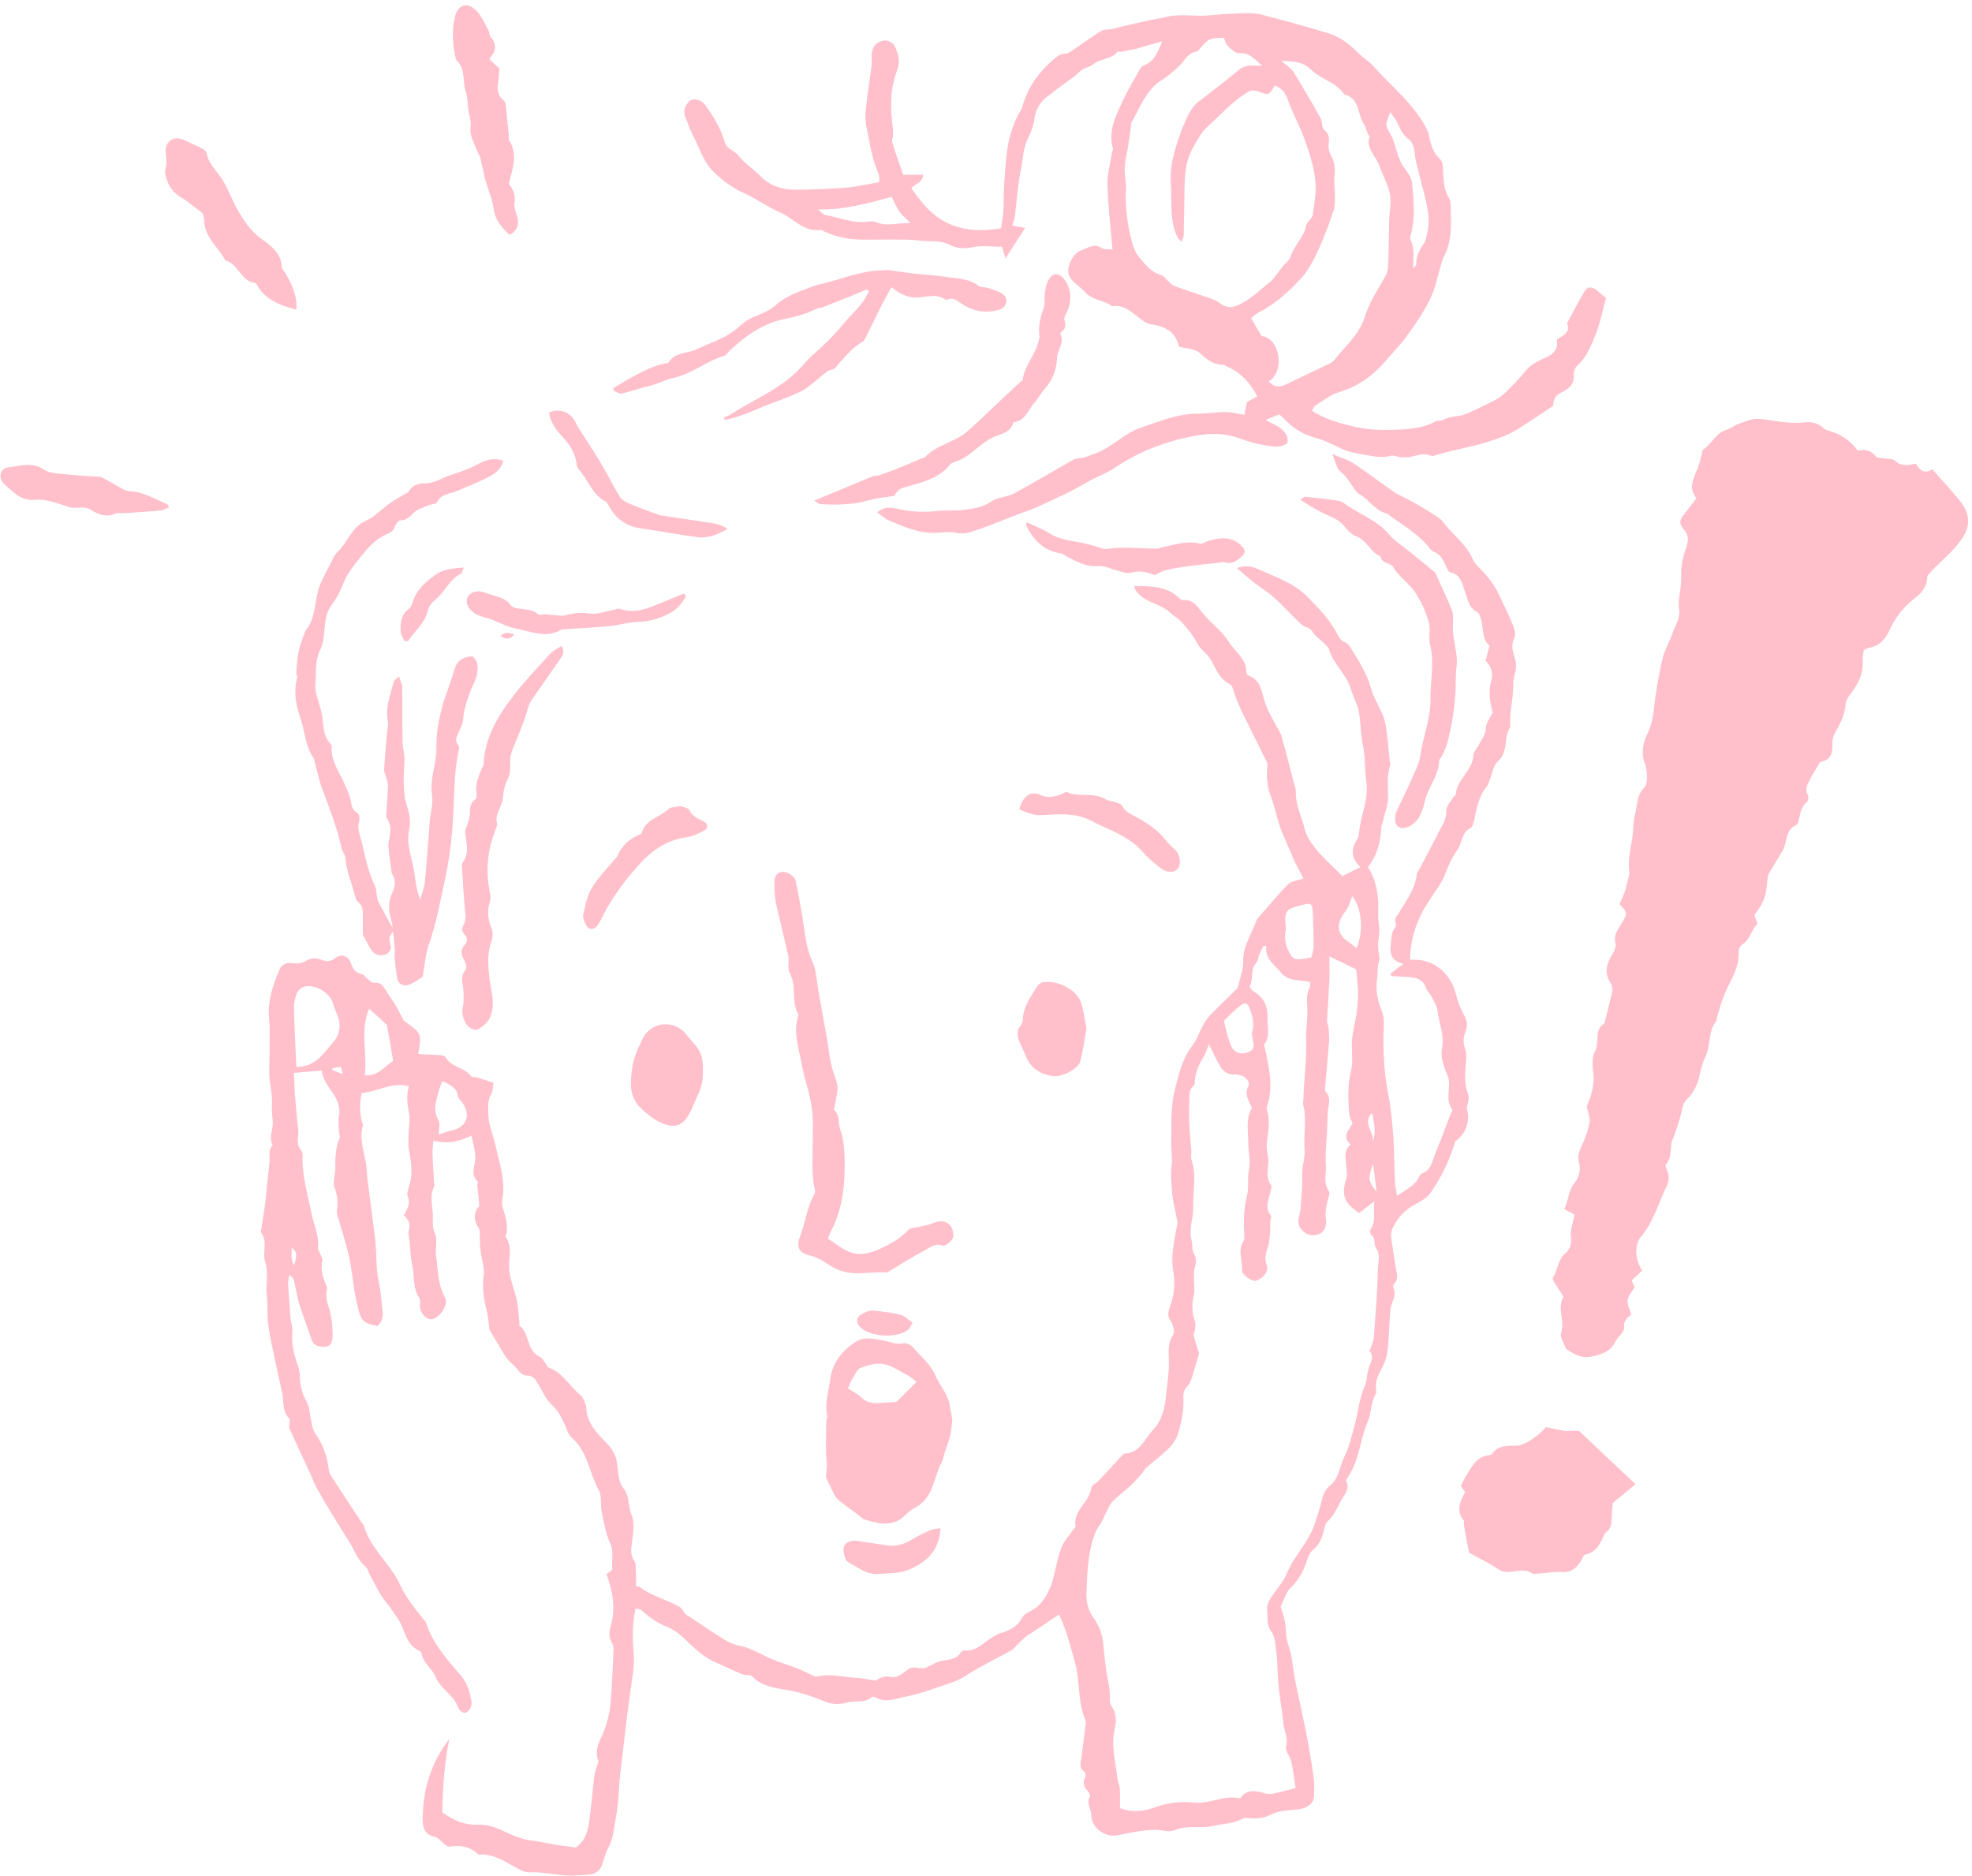 <?xml version="1.0" encoding="UTF-8" standalone="no"?><svg xmlns="http://www.w3.org/2000/svg" xmlns:xlink="http://www.w3.org/1999/xlink" fill="#ffc0cb" height="476.7" preserveAspectRatio="xMidYMid meet" version="1" viewBox="-0.1 -1.3 501.1 476.7" width="501.1" zoomAndPan="magnify"><g id="change1_1"><path d="M372.7,280.6c-0.2-0.6,0.2-1.4,0.3-2.1c0.1-0.6,0.2-1.2,0-1.7c-1.1-2.7-0.8-5.4-0.6-8.1c0.1-1.1,0.2-2.3-0.1-3.2 c-0.7-1.6-0.6-3.2,0-4.7c0.7-1.7,0.3-3.1-0.6-4.6c-0.8-1.5-1.4-3.2-1.8-4.8c-1.1-4.5-4.3-7.8-8.6-8.7c-1-0.2-2.1-0.1-3.1-0.2 c0.1-5.2,1.6-9.7,4.1-13.8c0.3-0.4,0.6-0.8,0.8-1.2c1.4-2.3,3.2-4.4,4.1-6.9c0.8-2.1,1.7-4.1,3-5.9c1.3-1.8,1-4.5,3.5-5.7 c0.4-0.2,0.6-1.2,0.8-1.9c0.6-3.1,1.2-6.2,3.3-8.7c0.3-0.4,0.4-0.9,0.6-1.4c0.7-1.6,0.9-3.8,2.1-4.8c2.8-2.5,1.4-6.2,3.2-8.8 c-0.4-3.7,0.9-7.4,0.7-11.1c0-0.6,0.2-1.2,0.3-1.8c0.4-1.6,0.7-3,0.1-4.7c-0.5-1.5-1-3.3-0.1-5c0.4-0.8,0.1-2.1-0.2-2.9 c-1.2-3-2.6-5.8-4-8.7c-0.5-1-1.1-1.9-1.7-2.8c-0.6-0.8-1.2-1.5-1.9-2.3c-1-1.1-2.3-2.1-2.8-3.4c-1.7-3.9-5.2-6.2-7.6-9.5 c-0.3-0.4-0.7-0.7-1.1-1c-3.3-2.2-6.7-4.2-10.3-5.9c-0.6-0.3-1.2-0.7-1.7-1.1c-3.2-2.3-6.3-4.6-9.6-6.8c-1.5-1-3.3-1.4-5.4-2.4 c0.9,2,1.1,3.8,2.2,4.6c1.6,1.2,2.4,2.9,3.5,4.4c0.3,0.4,0.6,0.8,1,1.1c2.7,1.4,4.2,4.5,7.4,5.1c0.2,0,0.3,0.3,0.4,0.4 c3.7,2.7,7.8,5,10.6,8.8c0.2,0.2,0.5,0.4,0.8,0.5c1.6,0.6,2.2,2,2.9,3.3c0.3,0.7,0.7,1.8,1.2,1.9c2.8,0.6,3,3,3.8,5 c0.7,1.9,0.9,4.1,3.2,5.2c0.3,0.1,0.4,0.7,0.6,1c1,2.4,0.2,5.3,2.3,7.4c0.2,0.2-0.1,0.7-0.2,1.1c-0.2,0.9-0.4,1.7-0.7,2.8 c1.3,1.3,2,3,1.5,4.8c-0.9,3-0.4,5.8,0.3,8.3c-0.7,1.4-1.6,2.6-1.7,3.7c0,2-1.2,3.3-2,4.8c-0.4,0.8-1.2,1.6-1.2,2.4 c-0.2,4-4.3,6.1-4.5,10.1c0,0.1-0.4,0.2-0.5,0.4c-0.7,1.2-1.9,2.4-1.9,3.6c0.1,2-0.9,3.5-1.7,5c-1.6,3.2-3.3,6.4-5,9.6 c-0.3,0.5-0.7,1.1-0.8,1.6c-0.4,3.8-2.7,6.6-4.5,9.7c-0.5,0.9-1.4,1.5-0.8,2.7c0.1,0.3,0,0.8-0.2,1.1c-1.1,1.3-0.9,2.9-1.1,4.4 c-0.4,2.9,0.8,4.2,3.2,4.8c-1.2,0.9-2.3,1.7-3.3,2.5c0.1,0.2,0.2,0.4,0.2,0.6c1.2,0.1,2.4,0.1,3.6,0.2c2.2,0.1,4.4,0.2,5.3,2.9 c0.2,0.7,1,1.3,1.3,2c0.6,1.2,1.5,2.5,1.6,3.9c0.4,3.1,1.8,6,1.1,9.5c-0.4,2.1,0.5,4.6,1.4,6.7c1.2,2.9-0.8,6,1.2,8.7 c0.2,0.2-0.3,0.9-0.5,1.4c-1.2,3.1-2.3,6.3-3.6,9.3c-0.9,2-1,4.6-3.6,5.6c-0.3,0.1-0.5,0.4-0.6,0.6c-1,2.4-3.3,3.4-5.7,5 c-0.2-1.3-0.5-2.2-0.5-3.1c-0.2-3.8-0.2-7.7-0.4-11.5c-0.3-3.7-0.6-7.4-1.3-11c-1.1-5.5-1.4-11.1-1.2-16.7c0.1-1.6,0.1-3.3-0.5-4.7 c-1-2.6-1.6-5-1.2-7.9c0.3-1.6,0-3.3,0.6-5c0.2-0.6-0.2-1.5-0.2-2.3c-0.1-0.7-0.1-1.5-0.1-2.2c0.1-1,0.3-2,0.3-3 c0-1.2-0.3-2.4-0.3-3.6c0.2-4.4-0.1-8.6-2.6-12.5c2.4-3,3.2-6.4,3.4-10c0-0.7,0.4-1.3,0.5-2c0.4-1.8,1.1-3.5,1.2-5.3 c0.1-2.8-0.4-5.7,0.5-8.4c0.2-0.5-0.1-1.2-0.1-1.8c-0.3-2.7-0.5-5.4-0.9-8.1c-0.2-1.2-0.5-2.3-1-3.4c-0.9-2.1-2.2-4.2-2.8-6.4 c-1.1-3.9-3.2-7.1-5.3-10.5c-0.3-0.5-0.8-1-1.3-1.2c-1.3-0.5-1.7-1.6-2.3-2.7c-1.8-3.3-4.4-5.9-7-8.6c-3.5-3.7-8.3-5.3-12.8-7.3 c-1.5-0.7-3.2-1-5.4-0.3c1.6,1.4,2.8,2.5,4.1,3.5c1.7,1.4,3.7,2.5,5.3,4c2.2,1.9,4.1,4.1,6.2,6.1c0.6,0.6,1.2,1.2,1.9,1.4 c1,0.2,1.5,0.8,2,1.6c0.6,0.9,1.6,1.5,2.4,2.3c0.6,0.6,1.3,1.1,1.5,1.8c1.1,3.7,4.4,6.2,5.5,9.9c0.6,2,1.7,3.9,2.1,6 c0.5,2.7,0.4,5.6,1,8.3c0.7,3.1,0.4,6.3,0.9,9.5c0.6,4-1.1,7.7-1.7,11.6c-0.2,1-0.1,2.2-0.6,2.9c-1.7,2.6-1.6,4.9,0.8,7.1 c-1.6,0.8-3,1.5-4.6,2.3c-1.9-2-4-3.8-5.8-5.8c-1.6-1.9-3.2-3.8-3.8-6.3c-0.8-3.2-2.4-6.2-2.2-9.6c0-0.5-0.3-1-0.4-1.5 c-1.1-4.2-2.1-8.4-3.3-12.5c-0.2-0.7-0.6-1.2-0.9-1.8c-1.3-2.3-2.6-4.5-3.4-7.1c-0.7-2.3-1-5.3-4.1-6.4c-0.2-0.1-0.5-0.5-0.5-0.7 c0.1-3.5-2.9-5.3-4.5-7.9c-1.7-2.7-4.4-4.6-6.5-7.1c-1.4-1.7-2.5-3.8-5.3-3.4c-0.1,0-0.3-0.2-0.5-0.3c-3.2-3.3-7.3-3.3-11.7-3.3 c0.2,0.6,0.3,1.1,0.6,1.4c2.2,2.9,6.1,3,8.6,5.4c0.8,0.8,1.9,1.3,2.7,2.2c1.6,1.7,3,3.4,4.1,5.5c0.8,1.6,2.5,2.6,3.4,4.1 c1.4,2.4,2.2,5,5,6.4c0.7,0.4,0.9,2,1.3,3c0.6,1.5,1.2,3,1.9,4.4c2,4,4,8.1,6,12.1c0.3,0.5,0.3,1.2,0.2,1.8 c-0.2,2.6,0.1,5.1,1.1,7.6c1.1,3,1.6,6.3,2.9,9.2c0.8,1.7,1.5,3.5,2.3,5.3c0.8,2.1,2,4,2.9,5.9c-1.4,0.5-2.9,0.6-3.8,1.4 c-2.7,2.7-5.2,5.8-7.8,8.7c-0.1,0.1-0.2,0.4-0.3,0.5c-1.2,3.5-3.5,6.5-3.4,10.5c0.1,2-0.8,4.1-1.4,6.7c-1.9,1.9-4.3,4.2-6.6,6.5 c-0.9,0.9-1.7,2-2.3,3.2c-0.9,1.6-1.4,3.4-2.5,4.8c-2.8,3.6-3.7,7.9-4.7,12c-1,4.2-0.7,8.8-0.8,13.3c0,1.8,0.4,3.5,0.1,5.4 c-0.3,2.4,0,5,0.2,7.5c0.3,2.3,0.9,4.5,1.3,6.8c0.1,0.6-0.2,1.2-0.3,1.8c-0.6,3.5-1.4,7-0.8,10.5c0.6,3.2,0.3,6.2-0.8,9.2 c-0.4,1.2-0.8,2.4,0.2,3.7c0.6,0.9,1.1,2.7,0.6,3.4c-1.2,1.9-1.2,3.6-1.1,5.7c0.2,3.3-0.4,6.6-0.7,9.8c-0.3,3.2-1.1,6.4-3.3,8.7 c-2.1,2.2-3.2,5.7-7,6c-0.4,0-0.8,0.3-1,0.6c-1.9,2.1-3.8,4.2-5.8,6.3c-0.6,0.7-1.8,1.1-1.9,1.8c-0.4,3.7-4.7,5.7-4,9.8 c0,0.3-0.4,0.6-0.7,1c-1,1.5-2.3,2.8-2.9,4.4c-1,2.8-1.5,5.8-2.3,8.7c-0.2,0.8-0.6,1.6-1,2.4c-0.3,0.7-0.7,1.4-1.2,2.1 c-0.6,0.8-1.2,1.6-2,2.1c-1.1,0.9-2.8,1.3-3.4,2.4c-1.2,2.3-3.1,3.3-5.4,4c-0.9,0.2-1.7,0.8-2.4,1.2c-2.2,1.3-3.9,3.6-6.9,3.2 c-0.3,0-0.8,0.3-1,0.6c-1.1,1.7-2.7,1.7-4.5,2c-1.4,0.2-2.7,1.1-4.1,1.7c-1.5,0.8-3.1-0.6-4.7,0.5c-1.2,1-3,2.3-4.2,2 c-2-0.5-3.3,0.4-4.1,0.9c-2.1-0.3-3.6-0.7-5.1-0.7c-3.3-0.2-6.5-1.2-9.8-0.3c-0.5,0.1-1.1-0.4-1.7-0.6c-1.1-0.5-2.2-1.1-3.3-1.5 c-2.8-1.1-5.8-1.9-8.5-3.3c-2.1-1-4-2.1-6.3-2.5c-1.3-0.2-2.7-0.9-3.9-1.6c-3-1.9-5.9-3.9-8.8-5.8c-0.5-0.3-1.1-0.6-1.3-1.1 c-0.6-1.3-1.6-1.6-2.8-2.2c-2.8-1.3-5.8-2.2-8.3-4.1c-0.3-0.2-0.7-0.2-1.1-0.3c0-1.2,0.1-2.3,0-3.4c-0.1-1,0.1-2.2-0.4-3 c-1.3-1.9-0.7-3.6-0.5-5.6c0.3-2,0.5-4.4-0.2-6.1c-1-2.2-0.4-4.7-2.1-6.8c-1.4-1.7-1.3-4.5-1.7-6.9c-0.4-2.1-1.5-3.5-3-5 c-2.2-2.3-4.5-4.7-4.7-8.3c-0.1-1.2-0.7-2.7-1.6-3.5c-2.7-2.3-4.5-5.7-8.1-7c-0.3-0.1-0.4-0.7-0.7-1c-0.4-0.6-0.8-1.4-1.3-1.6 c-3.6-1.5-2.6-6-5.3-8c-0.1-0.1,0-0.4,0-0.6c-0.2-1.9-0.3-3.7-0.6-5.5c-0.4-1.9-1.1-3.8-1.6-5.8c-0.2-0.7-0.3-1.4-0.4-2.1 c-0.3-2.8,1-5.9-0.9-8.5c-0.1-0.1,0-0.4,0.1-0.6c0.6-2.3-0.1-4.5-0.8-6.7c-0.2-0.6-0.3-1.4-0.2-2c1-4.8-0.7-9.4-1.7-14 c-0.6-2.6-1.7-5-1.8-7.7c0-1.8-0.3-3.6,0.7-5.3c0.5-0.8,0.4-1.9,0.6-2.9c-1.5-0.5-2.7-0.9-4-1.3c-0.6-0.2-1.4,0-1.7-0.4 c-1.7-2.2-5-2.2-6.5-4.8c-0.1-0.3-0.7-0.4-1.1-0.5c-1.9-0.1-3.8-0.2-5.8-0.3c0.1-1.5,0.8-3.6,0.2-5c-0.7-1.5-2.6-2.4-3.9-3.5 c-0.7-1.3-1.3-2.6-2.1-3.9c-0.9-1.5-1.9-2.8-2.8-4.3c-0.6-0.9-1.2-1.5-2.5-1.4c-0.5,0.1-1.2-0.5-1.7-0.9c-0.6-0.4-1-1.2-1.5-1.3 c-1.6-0.3-2.3-1.2-2.8-2.7c-0.6-1.9-2.4-2.6-4-1.4c-1.1,0.9-2.2,1-3.4,0.5c-1.3-0.5-2.5-0.6-3.8,0.1c-1.2,0.8-2.6,0.9-4,0.7 c-1.4-0.2-2.5,0.4-3.1,1.9c-1.6,3.9-3,7.9-2.5,12.3c0.2,1.8,0.1,3.6,0.1,5.3c0,1.1,0,2.2,0,3.3c0,2.7-0.3,5.5,0.2,8.2 c0.3,1.8,0.5,3.5,0.4,5.3c-0.1,1.3,0.1,2.6,0.2,3.8c0.2,2.1-1.1,4.1,0,6.2c-1.2,1.1-0.7,2.5-0.8,3.9c-0.2,2.6-0.6,5.3-0.8,7.9 c-0.2,3-0.8,5.9-1.2,8.9c-0.1,0.5-0.3,1.2-0.1,1.5c1.7,2.3,0.2,5,1,7.5c0.9,2.6,0.1,5.6,0.4,8.4c0.3,2.5,0,5.2,0.4,7.7 c0.2,1.4,0.4,2.8,0.7,4.1c0.9,4.3,1.8,8.6,2.8,12.9c0.5,2.3-0.1,4.9,1.9,6.7c0.2,0.2-0.1,0.8-0.1,1.2c0,0.5-0.1,1,0.1,1.4 c1.7,3.7,3.4,7.3,5.1,11c0.6,1.3,1.1,2.7,1.8,4c1.1,2,2.3,4,3.5,6c1.6,2.6,3.2,5.2,4.8,7.7c1.3,2.2,2.2,4.7,4.2,6.4 c0.5,0.4,0.6,1.2,0.9,1.8c1.4,2.4,2.5,5.1,4.3,7.2c1,1.2,1.7,2.4,2.6,3.6c2.1,2.8,2.1,7.1,5.9,8.7c0.2,0.1,0.3,0.3,0.4,0.5 c0.4,2.6,2.8,4,3.6,6.1c1.3,3.1,4.6,4.5,5.7,7.7c0.3,0.8,1.4,1.9,2.4,1.1c0.7-0.5,1.2-1.8,1-2.6c-0.4-2.3-1-4.6-2.7-6.6 c-3.4-4-7.1-8-8.8-13.3c-0.1-0.4-0.4-0.7-0.7-1c-2.2-2.8-4.5-5.5-6-8.9c-2.4-5.2-7.5-9-9.1-14.8c-0.1-0.3-0.4-0.5-0.5-0.7 c-2.6-4-5.2-7.9-7.8-11.9c-0.3-0.4-0.5-0.9-0.6-1.4c-0.4-3.4-1.4-6.6-3.5-9.5c-0.6-0.8-0.8-2.1-1-3.1c-0.4-1.7-0.4-3.5-1.2-5 c-1.1-2-1.7-4.1-1.7-6.4c0-0.9-0.2-1.8-0.5-2.7c-1-2.8-1.7-5.6-1.4-8.6c0.1-1.3-0.4-2.6-0.5-3.9c-0.1-1.3-0.2-2.6-0.3-3.9 c-0.1-1.5-0.2-3-0.3-4.5c0-0.7,0.2-1.4,0.3-2.1c0.8,0.4,1.1,0.8,1.2,1.3c0.5,2.1,0.8,4.4,1.5,6.5c0.9,2.8,2,5.6,2.9,8.4 c0.5,1.6,1.6,1.9,3,2c1.5,0.1,2.3-0.8,2.4-2.2c0.1-1.7-0.1-3.4-0.3-5.1c-0.3-2.4-1.8-4.7-1.1-7.3c0.1-0.4-0.2-1-0.4-1.5 c-0.8-1.9-1.2-3.7-0.8-5.8c0.1-0.6-0.4-1.4-0.7-2.1c-0.2-0.4-0.5-0.9-0.4-1.3c0.3-3-1.1-5.7-1.6-8.5c-1-4.9-2.5-9.7-2.3-14.8 c0-0.4,0-0.9-0.3-1.2c-1.1-1.2-1-2.5-0.8-4c0.1-1-0.1-2-0.2-3c-0.2-2.5-0.5-5-0.7-7.6c-0.1-1.8-0.1-3.5-0.2-5.2 c2.1-0.2,4.6-0.4,7.1-0.6c0.1,2,1.4,3.7,2.7,5.6c1.2,1.7,2.1,3.8,1.6,6.2c-0.2,1.1,0,2.3,0,3.5c0,0.6,0.4,1.3,0.2,1.8 c-1.1,2.6-1.1,5.2-1.1,7.9c0,1.6-0.7,3.3-0.2,4.7c0.8,2,0.9,3.9,0.6,5.9c-0.1,0.6,0.2,1.4,0.4,2c0.8,3,1.8,5.9,2.5,8.8 c1,4.1,1.2,8.3,2.1,12.4c1.1,4.7,1.3,5.3,5.3,6.1c1.2-1,1.5-2.3,1.3-3.8c-0.3-2.6-0.4-5.2-1-7.7c-0.6-2.8-0.5-5.7-0.7-8.6 c-0.1-1.8-0.4-3.6-0.6-5.4c-0.5-3.9-1-7.8-1.5-11.7c-0.2-1.4-0.2-2.8-0.4-4.2c-0.6-3.2-1.7-6.3-0.8-9.5c0.1-0.3-0.1-0.6-0.2-0.9 c-0.7-2.5-0.6-4.9-0.1-7.4c4.1-0.3,7.6-2.9,12-1.7c-0.7,2.3-0.4,4.7,0.1,7.2c0.2,1.1,0,2.4-0.1,3.5c0,1.8-0.3,3.7,0,5.4 c0.6,3.2,1.1,6.3,0,9.5c-0.2,0.7-0.6,1.7-0.3,2.3c0.8,1.9-0.1,3.3-1,4.9c1.3,1,1.7,2.2,1.3,3.8c-0.2,0.9,0.1,2,0.2,3 c0.2,2,0.2,4,0.7,6c0.6,2.7,0,5.6,1.7,8.1c0.4,0.6,0.2,1.5,0.2,2.3c0.1,1.5,1.5,3.2,2.7,3.2c2.1,0,4.7-3.6,3.7-5.5 c-1.9-3.4-1.8-7.1-2.3-10.8c-0.2-1.9,0.4-4-0.3-5.6c-0.7-1.5-0.5-2.9-0.5-4.3c0-2.6-1-5.2,0.4-7.7c0.1-0.1,0-0.4-0.1-0.6 c-0.1-2.4-0.3-4.9-0.4-7.3c0-1.2,0.1-2.3,0.2-3.6c3.6,0.9,6.6,0.3,9.7-1.3c0.4,2.1,1,3.7,1,5.7c0,1.9-1.4,4.2,0.6,6 c0.1,0.1-0.1,0.6-0.1,0.9c0.2,1.7,0.3,3.3,0.5,5.3c-1.4,1.5-1.6,3.5-0.1,5.7c0.2,0.3,0.2,0.7,0.2,1.1c0.1,1.5,0,2.9,0.2,4.4 c0.2,2.2,1.1,4.4,0.8,6.5c-0.4,3,0,5.7,0.7,8.6c0.5,1.9,0.6,4,0.8,5.2c1.5,2.5,2.7,4.5,3.9,6.5c0.3,0.5,0.7,0.9,1,1.3 c0.6,0.7,1.4,1.2,1.9,1.9c0.8,1,1.5,1.9,2.9,1.9c1.3,0,1.9,0.9,2.5,1.9c1.2,2,2.1,4.2,3.8,5.7c1.3,1.3,2.1,2.6,2.8,4.2 c0.7,1.4,1.1,3.1,2.1,4c4.1,3.5,4.4,8.9,6.8,13.2c0.9,1.5,0.4,3.7,0.8,5.6c0.6,2.8,1,5.6,2.2,8.1c1,2.2,0.2,4.4,0.5,6.5 c0,0.4-1,0.8-1.5,1.2c1.6,4.3,2.4,8.7,1.1,13.2c-0.4,1.4-0.6,2.8,0.2,4.1c0.4,0.7,0.6,1.6,0.5,2.3c-0.2,4.6-0.4,9.2-0.8,13.8 c-0.2,1.9-0.7,3.8-1.3,5.6c-0.8,2.7-3,5.1-1.8,8.4c0.2,0.5-0.3,1.2-0.4,1.7c-0.2,0.8-0.5,1.6-0.6,2.3c-0.4,3.6-0.7,7.2-1.2,10.8 c-0.3,2.9-1,5.6-3.5,7.3c-1.6-0.2-3.1-0.4-4.5-0.6c-2.3-0.4-4.6-0.9-6.9-1.2c-2.5-0.3-4.6-1.3-6.8-2.3c-2-1-4.4-1.8-6.6-1.7 c-3.5,0.2-6.3-1.2-9.1-3.1c0.1-6.3,0.5-12.6,1.8-18.7c-4.6,5.9-6.7,12.7-6.8,20.1c0,2.2,0.3,4.2,3.1,4.8c0.9,0.2,1.6,1.2,2.4,1.8 c0.4,0.3,0.9,0.7,1.3,0.7c2.8-0.5,5.3,0,7.4,2c3.6-0.3,6.5,1.6,9.5,3.3c1.1,0.6,2.4,1.3,3.5,1.2c2.5-0.1,4.8,0.3,7.2,0.6 c2.5,0.4,5.2,0.2,7.7,0c1.5-0.1,2.9-0.8,3.5-2.5c0.5-1.4,0.8-2.9,1.5-4.2c1.4-2.5,1.5-5.2,2-7.8c0.7-3.6,0.7-7.3,1.1-11 c0.6-5.1,1.2-10.2,1.8-15.3c0.5-3.6,1-7.2,1.5-10.8c0.1-1.1,0.2-2.2,0.2-3.3c-0.3-4.2-0.6-8.4,0.4-12.7c0.6,0.1,1.3,0.1,1.6,0.5 c1.9,1.8,4.1,3.2,6.5,4.2c1.3,0.5,2.5,1.3,3.6,2.3c2.5,2.2,4.6,4.7,7.9,6.3c2.5,1.2,5,2.3,7.5,3.4c0.8,0.3,2,0,2.5,0.5 c2.5,2.6,6,3,9,3.5c3.5,0.6,6.8,1.8,10,3.1c1.9,0.7,3.7,0.5,5.4,0c2-0.5,4.4,0.3,6.1-1.4c0.2-0.1,0.8,0.1,1.1,0.3 c2.5,1.3,4.9,0.2,7.3-0.3c2.7-0.5,5.4-1.4,8-2.3c2.5-0.9,5.1-1.5,7.5-3.1c3.7-2.4,7.6-4.2,11.5-6.4c0.6-0.3,1-1,1.5-1.4 c0.8-0.7,1.5-1.6,2.4-2.2c2.7-1.8,5.4-3.6,8.2-5.5c1.9,3.9,2.9,8.1,4.1,12.3c1.3,4.8,0.6,9.9,2.6,14.5c0.1,0.3,0.1,0.6,0.1,0.9 c-0.4,2.9-0.7,5.8-1.1,8.7c-0.2,1.3-0.7,2.5,0.7,3.5c0.3,0.2,0.5,1.1,0.3,1.4c-0.9,1.6-0.2,2.7,0.8,3.8c0.2,0.3,0.5,0.9,0.4,1.1 c-1.1,1.6,0.3,3.1,0.3,4.7c0,3.3,3.5,5.8,6.6,5.2c3.1-0.6,6.2-1.3,9.4-1.4c1.8-0.1,3.7,0.8,5.2,0.1c3.2-1.4,6.6-0.3,9.9-1.1 c2.4-0.6,5-0.5,7.3-1.8c0.3-0.2,0.8-0.2,1.1-0.2c2.2,0.2,4.1,0.2,6.3-0.9c2-1.1,4.6-1,7-1.3c2-0.3,3.7-1.5,3.8-3.2 c0.1-1.9,0.1-3.8-0.2-5.7c-0.5-3.5-1.1-7.1-1.8-10.6c-0.5-2.4-1-4.8-1.5-7.2c-0.7-3.3-1.5-6.5-1.9-9.9c-0.1-0.9-0.2-1.7-0.4-2.6 c-0.4-1.9-1.3-3.7-1.3-5.5c0-2.6-0.7-4.9-1.4-6.8c1-1.9,1.4-3.7,2.6-4.8c2.1-2.1,3.4-4.5,4.2-7.2c0.3-0.8,0.7-1.8,1.3-2.3 c1.6-1.2,2.3-2.8,2.8-4.6c0.3-1,0.4-2.2,1.1-2.8c1.9-1.7,2.6-4.1,3.9-6.1c1-1.5,1.6-2.8,0.7-4.2c0.8-1.3,1.4-2.3,1.9-3.4 c1.7-3.7,2-7.9,3.7-11.7c0.9-2.1,0.7-4.8,2-6.9c0.2-0.3,0.1-0.8,0.1-1.2c-0.3-1.9,0.4-3.5,1.3-5.1c0.8-1.4,1.4-3.1,1.6-4.7 c0.4-3.4,0.4-6.9,0.7-10.4c0.2-1.9,1.8-3.7,0.7-5.8c-0.1-0.2,0.2-0.8,0.5-1.1c0.8-1,0.5-2,0.3-3.2c-0.5-2.8-0.9-5.6-1.3-8.4 c-0.1-0.8,0.1-1.7,0.4-2.3c1.2-2.5,3-4.5,5.5-5.9c1.5-0.8,3.2-1.7,4.1-3c2.8-4,4.9-8.4,6.3-13.1 C372.4,286.7,373.5,283.8,372.7,280.6z M74.6,320.2c-1-1.8-0.5-3.2-0.6-4.5C75.6,316.8,75.3,318.1,74.6,320.2z M82,266.5 c-1.6,1.9-3.6,3.2-6.8,3.3c-0.2-5.1-0.5-10.1-0.6-15.2c0-1.2,0.3-2.4,0.7-3.5c0.3-0.7,1-1.4,1.6-1.6c2.6-1,6.6,1.2,7.5,3.8 c0.3,0.9,0.6,1.9,1,2.8c1.3,2.8,1,5.4-1,7.6C83.6,264.7,82.8,265.6,82,266.5z M84.4,270.6c0-0.1-0.1-0.3-0.1-0.4 c0.7-0.2,1.4-0.4,2.2-0.4c0.1,0,0.3,1,0.5,1.8C85.9,271.2,85.2,270.9,84.4,270.6z M92.6,271.9c0.7-5.6-1.3-11.3,1.1-16.9 c1.6,1.4,3,2.7,4.5,4.1c0.5,2.8,1.1,6,1.6,9.1C97.5,269.8,95.9,272.2,92.6,271.9z M114.4,286c-1,0.2-1.9,0.6-3,1 c0-1.4,0.4-2.9-0.1-3.7c-1.6-2.7-0.4-5.3,0.2-7.8c0.2-0.7,0.5-1.4,0.8-2.1c0.7,0.3,1.4,0.6,2,1c0.9,0.6,1.8,1.3,1.9,2.6 c0,0.5,0.5,1.1,0.9,1.5C119.8,281.8,118.6,285.2,114.4,286z M349.7,301.5c-2.2-2.9-2.2-3.3-0.9-7.1 C349.2,297.2,349.4,299.3,349.7,301.5z M348.5,281.5c0.7,2.6,1.1,5,0.2,7.5C349.4,286.5,345.9,284.2,348.5,281.5z M341.9,230.1 c0.8-1,1.1-2.4,1.6-3.7c2.4,2.8,3,9,1.1,13.2c-0.9-0.7-1.7-1.4-2.6-2C339.7,235.8,339.3,233.3,341.9,230.1z M326.5,232.5 c-0.1-2,0.6-2.9,2.6-3.4c0.6-0.2,1.2-0.3,1.8-0.5c2.2-0.6,2.5-0.3,2.6,2.1c0.1,2.8,0.2,5.6,0.2,8.4c0,1-0.4,1.9-0.6,2.9 c-1.8,0.1-4,1.2-5.1-0.5c-1.2-1.8-1.9-4-1.4-6.3C326.7,234.2,326.5,233.3,326.5,232.5z M315.1,254.2c1.3-1,1.9-0.6,2.5,1.1 c0.6,1.8,1.1,3.6,0.5,5.6c-0.2,0.6,0.1,1.4,0.2,2.1c0.2,1.2,0.5,2.4-1.1,3c-1.8,0.7-3.4,0.3-4.3-1.2c-0.5-0.9-0.8-2.1-1.1-3.1 c-0.3-1-0.5-1.9-0.9-3.6C312.1,256.9,313.5,255.4,315.1,254.2z M350,321.7c-0.1,5.6-0.6,11.2-1,16.7c-0.1,0.9-0.4,1.7-0.7,2.5 c-0.1,0.4-0.5,0.9-0.3,1.1c1.2,1.7,0,3.2-0.4,4.6c-0.4,1.5-0.3,3-1,4.5c-1.2,2.7-1.5,5.7-2.2,8.6c-0.2,0.7-0.3,1.3-0.5,2 c-0.7,2.3-1.2,4.8-2.3,6.9c-1.3,2.5-1.3,5.6-3.8,7.6c-2,1.6-2,4.3-2.8,6.5c-0.7,2.1-1.2,4.2-2.3,6.1c-1.7,3.2-4.2,5.9-5.6,9.2 c-1.1,2.9-3.3,4.9-4.7,7.4c-0.3,0.7-0.6,1.5-0.5,2.3c0.2,1.9-0.3,3.7,1.1,5.6c1.1,1.5,1,4.1,1.3,6.1c0.2,1,0.2,1.9,0.2,2.9 c0.1,1.9,0.2,3.8,0.4,5.7c0.3,2.9,0.9,5.7,1.1,8.6c0.2,1.9,1.3,3.6,0.7,5.8c-0.3,1.1,1,2.5,1.3,3.8c0.5,2.2,0.8,4.5,1.1,6.8 c-1.9,0.5-3.7,1-5.5,1.4c-0.7,0.1-1.5,0.2-2.1,0c-2.4-0.7-4.6-1.3-6.4,1.1c0,0.1-0.2,0.1-0.3,0.1c-3.9-0.9-7.5,1.5-11.4,1.1 c-3.2-0.3-6.5-0.1-9.7,1.1c-2.8,1-5.8,1.6-9.2,0.3c0-1.4,0-2.9,0-4.4c0-1.2-0.6-2.4-0.7-3.4c-0.4-4-1.6-8-0.7-12 c0.5-2.1,0.6-4.1-0.7-6c-0.3-0.5-0.5-1.2-0.5-1.7c0.2-2.3-0.4-4.6-0.8-6.8c-0.4-2.6-0.6-5.2-0.9-7.9c-0.3-2.3-1-4.2-2.4-6.1 c-1.4-1.9-2-4.4-1.8-6.8c0.2-4.5,0.3-9,1.7-13.4c0.4-1.2,0.7-2.2,1.5-3.2c0.8-1,1.2-2.3,1.8-3.5c0.5-0.9,0.9-2,1.6-2.7 c1.6-1.6,3.4-2.9,5-4.4c0.9-0.9,1.7-1.9,2.6-2.9c0.3-0.4,0.5-0.9,0.9-1.2c1.9-1.7,3.9-3.2,5.7-4.9c1-1,2-2.4,2.4-3.7 c0.9-3,1.6-6.1,1.4-9.2c-0.1-1.3,0.3-2.3,1.2-3.2c0.6-0.7,0.9-1.8,1.2-2.7c0.5-1.7,1-3.4,1.6-5.4c-0.4-1.3-1-3-1.4-4.7 c-0.1-0.3,0.3-0.7,0.3-1.1c0.1-0.8,0.3-1.8,0-2.5c-0.7-2.1-0.8-4.1-0.3-6.3c0.4-1.3,0.1-2.8,0.1-4.2c0-1-0.1-2.1,0.2-3 c0.4-1.3,0.5-2.4-0.3-3.7c-0.5-0.9-0.2-2.2-0.5-3.2c-0.8-3,0.5-5.8,0.4-8.7c-0.1-3.9,0.9-7.8-0.4-11.7c-0.3-0.9,0-2-0.1-2.9 c-0.4-4-0.7-7.9-0.5-11.9c0.1-1.4-0.3-2.9,1-4c0.3-0.2,0.4-0.7,0.4-1.1c0.1-2.4,1.1-4.5,2.3-6.5c0.5-0.8,0.8-1.8,1.3-3.1 c0.9,1.9,1.7,3.5,2.5,5c0.9,1.8,2.2,2.9,4.3,2.7c0.5,0,1,0.2,1.5,0.3c1.2,0.4,2.2,1.6,1.7,2.7c-1.1,2.1,0.2,3.7,0.9,5.5 c-1.6,2.8-0.9,5.9-0.9,8.9c0,2.2,0.6,4.6,0.2,6.6c-0.5,2.3,0,4.6-0.5,6.7c-0.9,3.5-0.9,6.9-0.7,10.4c0,0.4,0,0.9-0.2,1.2 c-1.6,2.4-0.2,4.9-0.4,7.4c-0.1,1.2,2.6,3,3.6,2.7c1.7-0.5,3.3-2.4,2.7-3.9c-0.7-1.7-0.2-3.1,0.3-4.7c0.3-1,0.4-2.1,0.5-3.2 c0.1-1.1,0.1-2.2,0.1-3.3c0-0.5,0.4-1.2,0.1-1.5c-1.7-2.1-0.4-4.2,0-6.3c0.1-0.5,0.3-1.2,0.1-1.4c-1.4-1.8-0.8-3.7-0.7-5.7 c0.1-1.6-0.6-3.2-0.4-4.8c0.3-2.9,1-5.8,0-8.7c-0.1-0.2,0-0.6,0.1-0.9c1.6-4.7,0.5-9.4-0.4-14c-0.1-0.6-0.5-1.4-0.3-1.7 c1.5-2,0.7-4.3,0.8-6.4c0.1-2.9-0.7-5.3-3.4-6.9c-0.5-0.3-1.3-1.3-1.1-1.5c1-1.8,0-4,1.5-5.7c0.6-0.6,0.6-1.7,1-2.5 c0.3-0.7,0.6-1.4,1-2c0.2,0,0.5,0.1,0.7,0.1c-0.5,3.2,2.1,4.7,3.7,6.7c1.8,2.3,4.7,1.8,7.4,2.4c0,0.5,0.1,1-0.1,1.4 c-0.9,1.7-0.7,3.5-0.6,5.3c0.1,2.7-0.4,5.5-0.3,8.2c0.2,5-0.6,10-0.7,15c0,0.5-0.2,1,0,1.5c0.9,3.6,0,7.3,0.3,11 c0.2,2.1-0.7,4.4-0.6,6.7c0.1,2.8-0.2,5.5-0.4,8.3c-0.1,0.9-0.3,1.8-0.5,2.7c-0.3,1.6,0.4,2.7,1.6,3.6c1.2,0.9,3.2,0.9,4.3-0.1 c1-0.9,1.2-2.1,1-3.6c-0.2-1.5,0.1-3.1,0.5-4.6c0.2-0.9,0.7-1.7,0.1-2.6c-1.3-2-0.4-4.3-0.6-6.4c-0.2-2.8,0.2-5.6,0.3-8.5 c0.1-1.6,0.1-3.2,0.2-4.8c0.1-1.8,1-3.6-0.5-5.2c-0.2-0.2-0.2-0.6-0.2-0.9c0.3-3.8,0.7-7.6,1-11.4c0.1-1.3,0-2.6-0.1-3.9 c0-0.6-0.4-1.2-0.4-1.8c0.2-3.4,0.4-6.8,0.6-10.2c0.1-1.9,0-3.9,0-6.2c2.6,1.2,4.8,2.3,6.8,3.3c0.2,1.9,0.4,3.7,0.5,5.5 c0,1.7-0.1,3.4-0.3,5.1c-0.3,2.3-0.9,4.5-1.2,6.8c-0.2,1.7,0,3.4,0,5.2c0,0.9,0,1.8-0.2,2.7c-1,3.9-0.9,7.9-0.5,11.8 c0.1,0.7,0.5,1.3,0.8,2c-0.8,1.7-2.9,3.2-0.5,5.4c-1.9,1.6-1.2,3.6-1.1,5.5c0.1,1.1,0.3,2.2,0,3.2c-1.3,4-0.6,6.2,3.3,8.7 c1.2-0.9,2.5-2,3.9-3c-0.5,2.4,0.5,4.9-1,7.1c-0.2,0.3-0.2,1.2,0.1,1.4c1.2,0.9,0.7,2.3,1.1,3.2C350.9,317.4,350,319.6,350,321.7z M497.7,136.6c-2.3,3-5.3,5.2-7.7,8c-0.2,0.2-0.4,0.5-0.4,0.8c0,2.6-1.7,4.2-3.5,5.6c-2.7,2.1-4.7,4.8-6.1,7.9 c-1.1,2.3-2.6,4-5.3,4.4c-0.4,0.1-0.7,0.4-1.2,0.6c-0.1,0.8-0.3,1.7-0.3,2.6c0.3,3.6-1.4,6.4-3.5,9.1c-0.4,0.5-0.7,1.3-0.8,1.9 c-0.2,2.5-1.1,4.7-2.4,6.8c-0.6,1-1,2-1,3.4c0.1,1.8-0.1,4-2.7,4.5c-0.4,0.1-0.8,0.7-1,1.1c-0.7,1.2-1.5,2.4-2.1,3.7 c-0.6,1.1-1.2,2.3-0.4,3.7c0.2,0.4,0.1,1.4-0.2,1.7c-1.5,1.2-1.7,2.9-2.1,4.5c-0.1,0.5-0.3,1.2-0.6,1.4c-2.9,1.2-2.3,4.2-3.4,6.3 c-1.2,2.1-2.5,4.1-3.7,6.2c-0.2,0.4-0.2,1-0.3,1.4c-0.3,4.2-0.8,5.6-3.3,9c0.2,0.7,0.5,1.4,0.8,2.2c-1.6,1.6-1.9,4-3.9,5.3 c-0.6,0.4-1,1.4-0.9,2.2c0.1,3.9-2.1,6.9-3.5,10.2c-0.8,1.9-1.4,4-2,6c-0.1,0.3,0,0.7-0.1,0.9c-2.3,2.7-1.4,6.4-2.9,9.3 c-0.9,1.9-1.2,3.7-1.7,5.7c-0.5,1.9-1.7,3.8-3,5.1c-1,1-1,1.9-1.3,3.1c-0.6,2.4-1.4,4.8-2.3,7.1c-0.8,2,0,4.5-1.7,6.3 c-0.2,0.2,0.1,1,0.3,1.4c0.6,1.4,0.6,2.7-0.1,4.1c-2.1,4.3-3.3,9-6.5,12.8c-1.8,2.1-1.5,6,0.3,8.6c-0.8,0.8-1.7,1.6-2.7,2.5 c0.2,0.5,0.5,1.2,0.8,1.7c-0.6,1.1-1.6,2.1-1.8,3.3c-0.2,1,0.5,2.2,0.9,3.7c-0.8,0.7-2,1.4-1.8,3.3c0.1,1.2-1.7,2.4-2.3,3.7 c-1.3,2.6-3.7,3.2-6.2,3.7c-2.4,0.5-4.3-0.7-6.3-2c-0.4-1.3-1.6-3-1.2-4.1c1-3-1.1-6.1,0.6-9.2c-0.7-1.1-1.6-2.4-2.4-3.7 c-0.2-0.3-0.4-0.9-0.3-1.1c1.3-1.9,1.2-4.5,3.1-6.1c1.1-1,1.7-2.2,1.5-4c-0.3-1.8,0.5-3.7,0.9-5.9c-0.9-0.5-1.7-0.9-2.6-1.4 c1.1-2.3,1-4.8,2.8-6.9c0.9-1.1,1.4-3.3,1-4.6c-0.7-2.2,0.2-3.6,1-5.4c0.7-1.6,1.3-3.4,1.6-5.1c0.2-1.2-0.4-2.6-0.7-4.1 c1.2-2.7,2.1-5.7,1.6-9.1c-0.2-1.6-0.2-3.6,0.5-4.9c1.3-2.3-0.4-5.4,2.4-7.1c0.6-2.5,1.3-5.1,1.9-7.7c0.2-0.7,0.2-1.7-0.2-2.3 c-1.8-2.6-1.3-5,0.3-7.5c0.5-0.8,1-2,0.8-2.8c-0.6-2.1,0.7-3.6,1.5-5c1.6-2.7,1.7-2.8-0.5-5c0.4-0.8,0.8-1.6,1.1-2.4 c0.4-1,0.7-2.1,0.9-3.1c0.2-0.9,0.6-1.8,0.5-2.7c-0.4-3.3,0.5-6.4,0.9-9.5c0.2-1.6,0.1-3.3,0.5-4.8c0.7-2.4,0.4-5.2,2.5-7.2 c0.5-0.5,0.6-1.5,0.6-2.3c0-1.2-0.1-2.5-0.5-3.6c-1.1-2.8-0.5-5.4,0.7-7.9c1-2.1,1.4-4.1,1.6-6.4c0.5-4.2,1.2-8.5,2.2-12.6 c0.5-2.1,1.7-4,2.4-6.1c0.7-2,2.1-4.1,1.8-6c-0.5-3.1,0.7-5.9,0.5-9c-0.1-2.3,0.5-4.8,1.3-7.1c0.5-1.6,0.7-2.8-0.4-4.2 c-1.6-1.9-1.4-2.6,0.1-4.5c1-1.2,1.9-2.4,2.9-3.7c-2.5-3-0.3-5.7,0.6-8.5c0.3-0.9,0.5-1.9,0.8-2.8c0.1-0.4,0-1,0.3-1.1 c2.2-1.4,3.2-4.2,5.9-5c1.1-0.3,2.1-1.2,3.3-1.6c1.6-0.5,3.3-1.3,4.9-1.2c3.9,0.4,7.7,1.4,11.6,0.9c1.8-0.2,3.4,0.2,4.8,1.4 c0.4,0.4,1,0.7,1.6,0.8c2.9,0.8,5.3,2.5,7.2,5c1.8-0.4,3.4-0.1,4.6,1.5c0.3,0.4,1.2,0.3,1.8,0.4c1.1,0.2,2.4,0.1,3.1,0.7 c1.6,1.5,3.3,1.1,5.2,0.7c1,1.6,2.2,2.8,4.2,1.4c2.6,3,5.3,5.8,7.6,8.8C501,130.4,500.2,133.4,497.7,136.6z M176.2,33.5 c1.4,2.8,2.4,5.9,4.4,8.2c2.2,2.4,5,4.5,8,5.9c3.4,1.5,6.3,3.7,9.6,5.1c3.4,1.5,6,5.1,10.4,4.4c0.2,0,0.4,0.2,0.5,0.3 c3.3,1.6,6.8,2.2,10.4,2.2c3.5,0,7.1-0.1,10.6,0c2.2,0,4.4,0.4,6.7,0.4c1.6,0,3,0.2,4.4,0.9c1.8,0.9,3.7,1.1,5.9,0.6 c2.4-0.5,5-0.1,7.4-0.1c0.4,1.2,0.7,2.2,0.9,3c1.6-2.6,3.2-5,5-7.8c-1.3-0.2-2.3-0.4-3.3-0.6c0.3-0.9,0.6-1.7,0.7-2.5 c0.5-3.9,0.7-7.8,1.5-11.6c0.6-2.7,0.5-5.6,1.9-8.2c0.8-1.6,1.4-3.4,1.6-5.1c0.4-2.6,1.8-4.4,3.8-5.8c0.9-0.6,1.7-1.4,2.6-2 c1-0.7,2-1.4,2.9-2.1c0.6-0.4,1.1-0.8,1.6-1.3c0.5-0.4,1-0.9,1.5-1.2c0.8-0.4,1.8-0.6,2.4-1.1c1.9-1.6,4.7-1.2,6.3-3.3 c0.1-0.1,0.4,0.1,0.6,0.1c1.4-0.3,2.8-0.5,4.1-0.8c2.1-0.6,4.2-1.2,6.6-1.9c-1.1,2.8-2,5.2-4.8,6.2c-0.3,0.1-0.6,0.5-0.8,0.8 c-1.5,2.7-3.1,5.3-4.4,8.1c-1.7,3.8-3.8,7.6-2.5,12.1c0.1,0.4-0.2,0.9-0.3,1.4c-0.4,2.7-1.2,5.3-1.1,8c0.2,5.4,0.8,10.8,1.3,16.3 c-1.1-0.1-2.2,0-2.8-0.4c-1.9-1.3-3.6,0.1-5.1,0.6c-1.9,0.7-2.9,2.6-3.3,4.5c-0.2,0.9,0.1,2.1,0.7,2.8c0.9,1.2,2.3,2,3.3,3.1 c1.9,2.3,4.9,2.2,7.1,3.8c3.3-0.5,5.3,1.9,7.6,3.5c0.7,0.5,1.5,1,2.3,1.1c3.5,0.5,6.2,1.8,7.1,5.7c1.9,0.5,4.2,0.5,5.4,1.7 c1.8,1.7,3.5,2.9,6,2.9c0.2,0,0.3,0.2,0.5,0.3c3.7,1.5,6.1,4.2,8,7.7c-0.9,0.5-1.8,1-2.6,1.4c-0.2,1.1-0.5,2.1-0.7,3.3 c-1.7-0.3-3.3-0.7-4.9-0.7c-2.3,0-4.6,0.4-6.9,0.4c-5.2,0-9.9,2-14.6,3.6c-4.4,1.5-7.5,5.3-12,6.7c-1.1,0.4-2.1,0.9-3.4,1 c-0.8,0-1.6,0.3-2.2,0.7c-4.8,2.7-9.5,5.6-14.4,8.2c-1.8,1-4.2,1-5.9,2.1c-2.1,1.5-4.4,1.8-6.7,2.1c-2.1,0.3-4.2,0.1-6.3,0.3 c-3.3,0.3-6.5,0.4-9.8-0.3c-1.9-0.4-4.1-1.2-6.2,0.7c1.1,0.7,1.9,1.6,2.9,2c3.8,1.6,7.6,3.3,11.9,3.2c1.8-0.1,3.7-0.4,5.4,0 c1.6,0.3,3,0,4.4-0.5c4.6-1.5,9-3.5,13.6-5.1c3.3-1.2,6.4-2.8,9.6-4.3c1.9-0.9,3.6-1.9,5.4-2.9c2.4-1.4,5.1-2.3,7.4-3.9 c4.8-3.2,9.9-5.4,15.4-6.9c5.1-1.3,10.2-2.4,15.5-0.6c2.1,0.7,4.2,1.5,6.3,1.8c2.1,0.3,4.4,1.1,6.4-0.4c0.4-1.7-0.6-2.8-1.6-3.7 c-1-0.8-2.3-1.3-3.9-2.2c1.5-0.6,2.5-1,3.4-1.4c0.4,0.3,0.7,0.5,0.9,0.7c2.3,2.5,4.9,4.3,8.2,5.2c2,0.5,4,1.5,5.9,2.4 c1.7,0.9,3.5,1.4,5.4,1.7c2.7,0.4,5.3,1.3,8,0.5c0.6-0.2,1.4,0.2,2.1,0.3c0.7,0.1,1.4,0.1,2.1,0.1c2-0.1,4-1.5,6.2-0.3 c0.2,0.1,0.6-0.1,0.8-0.2c5.3-1.6,10.8-2.3,16-4.3c1.7-0.6,3.3-1.3,4.8-2.2c3.1-1.9,6.1-4,9.3-6.1c0-1.4,0.3-2.5,2.1-3.4 c1.5-0.7,3.3-1.9,3.1-4.3c-0.1-0.8,0.3-2,0.9-2.5c2.3-2,3.4-4.9,4.5-7.5c1.3-3.1,1.9-6.5,2.8-9.7c-1-0.8-1.8-1.5-2.7-2.2 c-1-0.7-2.1-0.6-2.7,0.4c-1.6,2.7-3,5.5-4.5,8.2c1,2.4-1.1,3.1-2.6,4.2c0.4,2.3-0.7,3.6-2.7,4.5c-1.9,0.8-4,1.9-5.2,3.4 c-1.6,2-3.3,3.7-5.1,5.5c-1.8,1.8-4.1,2.6-6.2,3.7c-1.4,0.7-3,1.5-4.5,2c-1.7,0.5-3.6,0.4-5.2,1.3c-0.5,0.3-1.3,0.1-1.8,0.3 c-2.6,1.5-5.5,1.9-8.3,2.1c-4,0.2-8,0.3-12.1-0.6c-3.9-0.9-7.6-1.9-11.1-4.1c0.3-0.5,0.4-1.1,0.8-1.3c2-1.3,4-2.9,6.2-3.5 c4.8-1.5,8.6-4.2,11.8-8c1.7-2.1,3.7-4,5.2-6.1c2.2-3,4.3-6.1,6-9.5c1.4-2.8,1.9-6,2.9-9.1c0.2-0.6,0.3-1.2,0.6-1.7 c2.3-4.3,1.8-8.9,1.7-13.5c0-0.5-0.2-1-0.4-1.4c-1.3-2.1-1.4-4.4-1.5-6.7c0-1.1-0.1-2.5-0.7-3.1c-2-1.8-2.5-4.1-3-6.5 c-0.2-0.7-0.5-1.3-0.8-1.9c-3.4-6.1-8.9-10.4-13.4-15.5c-0.9-1-2.2-1.7-3.2-2.7c-2.2-2.2-4.6-4.3-7.6-5.3 c-5.8-1.8-11.7-3.4-17.5-4.9c-1.7-0.4-3.6-0.4-5.4-0.3c-2.6,0.1-5.2,0.2-7.7,0.5c-3.9,0.4-7.9-0.6-11.9,0.6C291,4,286.7,5,282.4,6.1 c-0.9,0.2-1.9,0-2.6,0.4c-2.6,1.6-5,3.4-7.5,5.1c-0.5,0.3-1,0.7-1.5,0.7c-1.4,0-2.3,0.7-3.2,1.5c-3.5,3-6.2,6.6-7.6,11 c-0.2,0.6-0.3,1.2-0.6,1.7c-2.3,3.8-3.4,7.9-3.8,12.3c-0.4,4.1-0.7,8.3-0.7,12.4c0,1.9-0.4,3.7-0.6,5.5c-13,2.2-18.5-3.8-22.8-10.2 c0.9-1.1,2.8-1.3,3-3.4c-1.8,0-3.5,0-5.1,0c-1-2.9-2-5.6-2.8-8.4c-0.1-0.3,0.1-0.8,0.2-1.2c0-0.7,0.1-1.4,0-2.1 c-0.7-5.1-0.8-10.1,1.1-14.9c0.8-2.2,0.3-4.2-0.7-6.2c-0.3-0.6-1.4-1.3-2.2-1.3c-2.3,0-3.7,1.7-3.6,4c0,1,0,2-0.1,3 c-0.5,3.5-1,7-1.4,10.5c-0.2,1.4-0.1,2.8,0.1,4.1c0.9,4.2,1.4,8.4,3.2,12.4c0.2,0.5,0.1,1.2,0.1,2c-3.1,0.5-5.9,1.2-8.7,1.4 c-4.2,0.3-8.5,0.5-12.7,0.5c-3.3,0-6.4-1-8.8-3.5c-1.8-1.8-4-3.2-5.7-5.3c-0.9-1.2-2.8-1.5-3.3-3.2c-1-3.5-2.8-6.5-4.9-9.4 c-1.1-1.6-3.4-2.1-4.4-0.8c-1.2,1.3-1.3,3-0.4,4.6C174.9,30.8,175.5,32.2,176.2,33.5z M353.2,27.2c0.7,1,1.3,1.7,1.7,2.6 c0.8,1.6,1.4,3.2,3,4.3c0.9,0.6,1.4,2.3,1.5,3.5c0.2,2.4,1,4.6,1.5,6.9c1.1,4.5,2.8,9,1.6,13.8c-0.2,0.7-0.3,1.4-0.6,2 c-1.2,1.7-2.2,3.4-2.1,5.5c0,0.4-0.5,0.7-0.8,1.1c-0.1-2.5,0.5-4.8-0.6-7.1c-0.2-0.4-0.2-1,0-1.5c1.2-4.4,0.7-8.9,0.3-13.3 c-0.2-1.6-1.7-3.1-2.6-4.6c-0.4-0.8-0.7-1.6-1-2.4c-0.6-1.7-0.9-3.5-1.8-5.1C351.9,30.5,351.8,30.6,353.2,27.2z M332.8,16.2 c2.6,2.6,6.5,3.3,8.7,6.5c4,1,3.3,5.1,5,7.6c0.4,0.6,0.6,1.5,0.9,2.2c0.1,0.4,0.6,0.8,0.5,1c-0.9,2.9,1.5,4.7,2.4,7.1 c0.9,2.5,2.3,4.9,2.8,7.5c0.4,2.2-0.2,4.6-0.2,6.9c-0.1,3.9-0.1,7.8-0.3,11.6c0,0.8-0.3,1.6-0.7,2.3c-1,1.9-2.2,3.7-3.2,5.6 c-0.8,1.5-1.5,3.1-2,4.7c-1.4,4.5-5,7.5-7.8,11c-0.3,0.4-0.8,0.7-1.2,0.9c-3.7,1.8-7.4,3.5-11.1,5.3c-1.5,0.7-2.9,0.8-4.3-0.8 c4.4-2.7,2.6-11.2-1.8-11.5c-0.9-1.5-1.8-3-2.7-4.6c0.7-0.5,1.3-1.1,2.1-1.5c4.3-2.2,7.8-5.5,10.9-8.9c2-2.3,3.3-5.2,4.6-8 c1.3-2.9,2.4-6,3.4-9c0.4-1.2,0.3-2.6,0.3-3.9c0-1.6-0.3-3.2-0.1-4.7c0.2-1.9,0.1-3.6-0.9-5.3c-0.4-0.7-0.7-1.8-0.6-2.6 c0.2-1.6,0.3-2.8-1.2-4c-0.6-0.5-0.3-2-0.8-2.8c-2.2-4-4.5-7.9-6.9-11.8c-0.6-0.9-1.7-1.6-3.1-2.8C328.7,14.2,331.1,14.5,332.8,16.2 z M299.9,15.1c1.2-1.3,2.1-3.1,4.1-3.3c0.2,0,0.5-0.4,0.7-0.6c2.4-2.8,2.4-2.8,6.2-2.9c0.3,0.7,0.5,1.6,1,2.1c0.8,0.8,2,1.9,2.9,1.8 c2.5-0.2,3.8,1.4,5.8,3.2c-1.1,0-1.6,0-2.1,0c-1.6-0.2-2.8,0.2-4.1,1.3c-3.2,2.7-6.6,5.2-9.9,7.8c-2.2,1.7-3.1,4.3-4.1,6.6 c-1.7,4.5-3.3,9.3-3,14.1c0.3,4.3-0.3,8.7,1.3,12.9c0.3,0.7,0.6,1.4,1.5,2c0.2-0.6,0.5-1.2,0.5-1.8c0.1-4,0.1-8,0.2-12.1 c0.1-3.3,0.3-6.7,2-9.7c1.1-1.9,2.1-4,3.7-5.5c3.2-2.8,6-6.1,9.7-8.5c1.3-0.9,2.1-1,3.5-0.5c2.5,1,2.7,0.8,4-1.6 c1.8,0.7,2.8,1.9,3.4,3.8c1.2,3.4,3,6.5,4.2,9.9c1.2,3.3,2.3,6.8,2.7,10.2c0.4,2.9-0.2,6-0.6,8.9c-0.1,1-1.5,1.8-1.7,2.8 c-0.6,3.1-3.1,5.1-4,8c-0.3,0.9-1.2,1.5-1.9,2.3c-0.7,0.9-1.4,1.9-2.1,2.8c-0.3,0.4-0.6,0.8-1,1.1c-2.3,1.8-4.4,3.9-6.9,5.3 c-1.7,1-3.6,2-5.9,0.3c-1.8-1.3-4.3-1.8-6.4-2.6c-1.9-0.7-3.8-1.2-5.6-2c-0.5-0.2-0.9-0.8-1.4-1.2c-0.5-0.5-1-1.2-1.6-1.4 c-2.5-0.7-3.9-2.5-5.5-4.4c-1.2-1.4-1.7-2.9-2.1-4.6c-1.1-4.2-1.6-8.5-1.4-12.9c0.1-1.8-0.4-3.6-0.3-5.4c0.1-2.1,0.7-4.1,1-6.2 c0.2-1.2,0.3-2.4,0.5-3.6c0.1-0.6,0-1.3,0.3-1.8c2-3.6,3.5-7.6,6.9-10.2C296.4,18.3,298.2,16.8,299.9,15.1z M226.5,48.7 c0.1,0.2,0.2,0.5,0.3,0.7c0.6,1.2,1.1,2.4,1.9,3.4c0.7,0.9,1.7,1.6,2.5,2.6c-3-0.2-5.9,1-8.8-0.3c-0.5-0.2-1.2-0.2-1.8-0.1 c-3.7,0.6-7.1-1-10.7-1.6c-0.8-0.1-1.4-0.8-2.1-1.5C214.2,52.1,220.3,50.4,226.5,48.7z M75.2,169.7c0.1-1.8,0.2-3.6,0.6-5.4 c0.3-1.6,0.9-3.1,1.4-4.6c0.1-0.3,0.2-0.6,0.4-0.8c2.8-3.5,2.1-8,3.7-11.8c0.8-1.8,1.7-3.6,2.7-5.4c0.5-1,0.9-2.1,1.7-2.8 c2.6-2.4,3.5-6.3,7.2-7.9c2.1-0.9,3.7-2.7,5.6-4.1c1.2-0.9,2.5-1.6,3.8-2.4c0.5-0.3,1.2-0.5,1.5-1c0.9-1.5,2.5-2,3.9-2 c2.6,0.1,4.5-1.4,6.7-2.1c2.2-0.7,4.3-1.4,6.4-2.5c1.9-1,4.3-2.2,7-1.1c-0.6,2.2-2.2,3.3-3.8,4.1c-2.6,1.4-5.4,2.4-8.1,3.6 c-1.8,0.7-4,0.7-5,2.9c-0.2,0.4-1.3,0.4-1.9,0.6c-1.2,0.5-2.5,0.9-3.5,1.6c-1.2,0.9-1.9,2.3-3.8,2.3c-0.5,0-1.2,0.9-1.4,1.4 c-0.3,1.3-1.3,1.8-2.3,2.2c-2.7,1.2-4.5,3.3-6.3,5.5c-1.8,2.3-3.7,4.5-4.7,7.3c-0.7,1.8-1.7,3.6-2.9,5.2c-2.5,3.4-1.1,7.7-2.8,11.2 c-1.5,3.1-1,6.3-1.3,9.5c0,0.5,0.1,1,0.2,1.5c0.5,2,1.3,4.1,1.6,6.1c0.3,2.4,0.2,4.8,2,6.8c0.2,0.2,0.4,0.6,0.4,0.8 c-0.3,3.8,2.1,6.6,3.4,9.8c0.5,1.1,1,2.2,1.3,3.4c0.4,1.3,0.2,2.8,1.8,3.6c0.4,0.2,0.7,1.4,0.5,2c-0.6,1.9,0.1,3.5,0.6,5.3 c0.9,3.8,1.6,7.7,3.4,11.3c0.3,0.6,0.3,1.4,0.4,2.1c0.1,0.7,0.2,1.4,0.5,2c1.1,2.1,2.2,4.2,3.6,6.6c-0.2-0.9-0.2-1.5-0.4-2.1 c-0.7-2.3-0.8-4.5,0.2-6.7c0.8-1.6,1.1-3.2,0.1-4.9c-0.4-0.7-0.3-1.8-0.5-2.7c-0.2-1.1-0.3-2.2-0.4-3.3c-0.1-0.8-0.2-1.6,0-2.4 c0.4-2,0.8-4-0.5-5.8c-0.2-0.3-0.2-1-0.1-1.5c0.1-2.2,0.3-4.4,0.4-6.7c0-0.8-0.3-1.6-0.5-2.3c-0.1-0.6-0.5-1.2-0.5-1.7 c0.2-3.4,0.5-6.8,0.8-10.1c0.1-0.7,0.3-1.4,0.2-2.1c-0.8-3.7,0.6-7,1.5-10.4c0.1-0.4,0.6-0.6,1.3-1.2c0.3,1.1,0.8,1.8,0.8,2.5 c0.1,4.6,0,9.3,0.1,13.9c0,1.6,0.5,3.2,0.5,4.8c-0.2,4-0.6,8,0.7,12c0.6,1.8,0.9,3.9,0.5,5.6c-0.9,3.9,0.8,7.4,1.3,11.1 c0.3,2.3,0.6,4.5,1.5,6.8c0.4-1.6,1.1-3.2,1.2-4.9c0.5-5,0.8-10,1.2-15c0.2-2.2,0.9-4.5,0.6-6.6c-0.7-4.2,1.2-8.1,1.1-12.2 c-0.1-4,0.8-8.2,2-12.1c0.9-2.7,1.9-5.3,2.7-8c0.6-2.1,2.3-3,4.5-3c1.6,1.4,1.4,3.2,1,5c-0.3,1.2-0.9,2.2-1.4,3.4 c-0.9,2.4-1.8,4.8-2,7.5c-0.1,1.3-0.8,2.5-1.3,3.7c-0.4,1-0.9,1.8,0,2.8c0.3,0.3,0.3,0.9,0.2,1.3c-1,4.4-1.1,8.9-1.3,13.4 c-0.2,6.7-0.8,13.3-2.3,19.9c-1.2,5.4-2.1,10.8-4,16.1c-0.9,2.6-1.1,5.5-1.6,8.3c-0.9,0.6-1.9,1.3-3,1.8c-1.4,0.8-3,0.3-3.4-1.2 c-0.4-1.7-0.5-3.5-0.7-5.3c-0.1-0.8,0.1-1.6,0-2.4c-0.1-1.3-0.2-2.7-0.4-4.3c-1.2,0.9-1,1.9-0.8,2.7c0.5,1.4,0.2,2.4-1.1,3 c-1.5,0.6-3.1,0-3.9-1.5c-0.6-1.1-1.2-2.2-1.9-3.5c0-1.2,0-2.8,0-4.4c0-1.5,0.2-3-1.4-4.1c-0.3-0.2-0.4-0.9-0.6-1.4 c-0.8-3.1-2.1-6.1-2.4-9.4c-0.1-1.1-0.9-2-1.1-3.1c-1.1-4.9-2.9-9.6-4.7-14.3c-0.9-2.4-1.4-4.9-2.1-7.4c-0.1-0.2,0-0.5-0.1-0.6 c-2.3-3.2-2.3-7.2-3.6-10.8c-1.1-3.1-1.5-6.3-0.8-9.5C75.7,170.9,75.2,170.3,75.2,169.7z M401.2,362.3c4.4,4.2,9,8.5,14.3,13.5 c-2.3,1.9-4.2,3.5-5.8,4.8c-0.2,2.1-0.2,3.7-0.4,5.4c-0.1,0.5-0.3,1-0.6,1.4c-0.3,0.4-0.9,0.6-1.1,1.1c-1,2.3-2,4.6-4.9,5.2 c-0.4,0.1-0.7,0.9-1,1.5c-1.1,1.8-2.5,3.1-4.9,2.9c-2-0.1-4,0.3-6,0.4c-0.5,0-1.2,0.2-1.5,0c-2-1.4-4.1-0.4-6.1-0.4 c-1.2,0-1.9-0.2-2.9-0.9c-2-1.4-4.3-2.4-7.1-4c-0.4-1.9-0.9-4.5-1.3-7c-0.1-0.4,0.1-0.9,0-1.1c-2.1-2.5-1-4.9,0.3-7.3 c-0.4-0.5-0.7-1-1.1-1.6c0.4-0.7,0.7-1.4,1.1-2.1c1.6-2.5,2.7-5.4,6.3-5.7c0.2,0,0.4-0.1,0.5-0.2c1.6-2.5,4.1-2.1,6.5-2.2 c1.7-0.1,5.4-2.4,7.2-4.7c1.6,0.3,3.3,0.7,5.1,1C398.8,362.2,399.9,362.2,401.2,362.3z M240,367.6c0.4-1.3,1-2.7,1.3-4 c0.3-1.3,0.4-2.6,0.6-4c-0.1-0.8-0.3-1.8-0.5-2.8c-0.1-0.6-0.2-1.2-0.3-1.8c-0.7-2.5-2.5-4.5-3.5-6.8c-1.3-3-3.7-4.8-5.6-7.1 c-0.6-0.7-1.8-1.3-2.6-1.1c-1.9,0.4-3.3-0.4-5-0.7c-2.3-0.4-4.8-1.1-7,0.3c-3.5,2.2-6,5.4-6.5,9.4c-0.4,3.1-1.5,6.2-0.8,9.4 c0.1,0.4-0.2,0.8-0.2,1.2c-0.1,1.7-0.1,3.4-0.1,5.1c0,0.9,0,1.8,0,2.7c0,1.3,0.2,2.6,0.2,3.8c0,1-0.2,1.9-0.2,2.9 c0.7,1.4,1.4,3,2.2,4.5c0.3,0.6,0.8,1.1,1.3,1.5c1.4,1.1,2.9,2.2,4.3,3.2c0.8,0.6,1.5,1.4,2.4,1.6c3.6,1.1,7.2,1.8,10.3-1.6 c1-1.1,2.6-1.6,3.7-2.6c3.1-2.6,3.3-6.7,5-10.1C239.5,369.7,239.7,368.6,240,367.6z M227.7,354.9c-1.6,0.1-3.2,0.2-4.8,0.3 c-1.5,0-2.9-0.2-4.1-1.4c-0.9-0.9-2.1-1.5-3.4-2.3c0.3-0.7,0.6-1.7,1.1-2.5c0.6-1,1.2-2.4,2.2-2.8c1.8-0.7,4-1.3,5.8-0.9 c2.2,0.4,4.1,1.9,6.2,2.9c0.6,0.3,1.1,0.8,2.1,1.6C231,351.6,229.4,353.2,227.7,354.9z M241.9,313.5c-0.5,0.8-1.9,1.9-2.5,1.7 c-1.9-0.8-3.2,0.5-4.5,1.2c-3,1.5-5.9,3.4-8.9,5.2c-0.3,0.2-0.5,0.4-0.8,0.4c-4.3-0.3-8.7,1.1-12.8-0.9c-1.3-0.6-2.5-1.5-3.9-2.3 c-0.8-0.4-1.6-0.8-2.4-1c-3.1-0.7-4-2-2.9-5c1.4-3.5,1.7-7.4,3.7-10.8c0.1-0.2,0.2-0.6,0.1-0.9c-0.9-3.5-0.6-7.1-0.6-10.7 c0-3.8,0.3-7.6-0.4-11.4c-0.6-3.4-1.8-6.6-2.4-10c-0.7-4-2.2-8-0.9-12.1c0.1-0.2,0.1-0.4,0-0.6c-1.8-3.2-0.3-7-2.1-10.3 c-0.7-1.2-0.1-3-0.4-4.4c-1-4.6-2.2-9.2-3.2-13.8c-0.3-1.6-0.3-3.4-0.3-5c0-1.3,0.5-2.4,2-2.6c1.2-0.1,3.2,1.2,3.4,2.4 c0.7,3.3,1.3,6.5,1.8,9.8c0.6,3.5,0.8,7.1,2.4,10.5c1,2.2,1.1,4.8,1.5,7.2c0.8,4.5,1.6,8.9,2.4,13.4c0.4,2.5,0.6,5,1.4,7.4 c0.5,1.6,1.3,3.2,1.1,4.9c-0.2,1.5-0.5,3.1-0.9,4.9c1.5,1,1,3.1,1.6,4.9c0.8,2.3,1,4.5,1.1,6.8c0.2,6.7-0.3,13.3-3.6,19.4 c-0.2,0.4-0.3,0.9-0.6,1.6c1.7,1.1,3.2,2.4,5,3.2c2.8,1.3,5.6,0.6,8.2-0.6c2.6-1.2,5.2-2.6,7.2-4.8c0.5-0.6,1.9-0.5,2.8-0.8 c1.1-0.3,2.3-0.4,3.4-0.9c2-0.9,3.9-0.6,4.8,1.1C242.2,311.5,242.3,312.8,241.9,313.5z M155.8,98c0-0.2,0-0.5,0-0.7 c1.5-0.9,3-1.9,4.6-2.7c1.8-1,3.6-1.9,5.5-2.7c1-0.4,2-0.6,3.1-0.9c0.3-0.1,0.7,0,0.8-0.2c1.6-2.7,4.8-2.2,7.2-3.4 c3.1-1.5,6.5-2.5,9.2-4.5c1.7-1.2,3-2.8,5.1-3.6c1.9-0.8,4-1.6,5.5-2.9c2.4-2.2,5.3-3.3,8.2-4.4c1.1-0.4,2.3-0.9,3.4-1.1 c5.2-1.2,10.1-3.4,15.5-3.5c0.5,0,1-0.1,1.5-0.1c2.2,0.3,4.5,0.6,6.7,0.9c2.9,0.3,5.8,0.5,8.6,0.9c2.7,0.4,5.5,0.4,7.8,2.2 c0.6,0.5,1.8,0.3,2.6,0.6c1.2,0.4,2.6,0.8,3.6,1.5c1.6,1.2,1,3.4-0.9,4c-3.5,1-6.8,0.4-9.8-1.7c-1-0.7-1.9-1.5-3.3-0.9 c-0.2,0.1-0.5,0.1-0.6,0c-2.4-1.7-5-0.5-7.5-0.5c-2.4,0-4.2-1.2-6.2-2.6c-0.9,1.6-1.6,2.9-2.4,4.4c-1.3,2.6-2.6,5.3-3.9,7.9 c-0.2,0.4-0.4,1-0.7,1.3c-3,1.7-5.1,4.4-7.3,6.9c-0.4,0.5-1.4,0.4-1.9,0.8c-1.6,1.2-3.1,2.6-4.7,3.8c-0.7,0.6-1.6,1.1-2.4,1.5 c-2.2,1-4.4,1.9-6.7,2.7c-4.1,1.5-8,3.6-12.3,4.4c-0.1-0.2-0.2-0.4-0.3-0.6c0.6-0.3,1.3-0.5,1.9-0.9c5.6-3.6,11.9-6.1,16.8-10.9 c1.3-1.3,2.4-2.7,3.7-3.9c2.9-2.5,5.6-5.2,8.1-8.2c1.4-1.7,3-3.2,4.4-4.9c0.8-1,1.4-2.1,2-3.2c-0.2-0.2-0.3-0.4-0.5-0.6 c-2.5,1.1-5,2.1-7.5,3.1c-1.3,0.5-2.6,1-3.9,1.5c-0.5,0.2-1,0.1-1.5,0.4c-2.5,1.2-5.1,2-7.9,2.5c-5.5,1.1-10.1,4.3-14.2,8.2 c-0.4,0.4-0.8,1.1-1.3,1.2c-4.6,1.4-8.3,4.7-13.2,5.7c-1.9,0.4-3.8,1.5-5.9,2c-2.4,0.5-4.6,1.4-7,1.9 C157.4,98.9,156.5,98.2,155.8,98z M129.6,190.9c-0.2,1.8,0.2,3.8-0.5,5.3c-0.8,1.7-1.3,3.3-1.4,5.2c0,0.8-0.4,1.5-0.7,2.3 c-0.4,1.3-1.3,2.5-0.8,4.1c0.1,0.4-0.1,1-0.3,1.5c-2.3,5.7-2.5,10.8-1.6,15.8c0.2,0.9,0.4,1.9,0.1,2.7c-0.9,2.5-0.4,4.8,0.5,7.1 c0.3,0.8,0.2,2-0.1,2.9c-1.1,2.9-0.9,5.8-0.6,8.8c0.3,3.5,1.8,7,0.2,10.6c-0.7,1.6-1.9,2.3-3.1,3.1c-0.4,0.2-1.2,0-1.7-0.3 c-1.7-0.9-2.5-3.5-2.1-5.5c0.3-1.1,0.2-2.4,0.2-3.6c0-1.9-1.1-3.9,0.5-5.8c0.4-0.4,0.1-1.7-0.3-2.4c-0.8-1.3-1.1-2.6,0-3.8 c0.9-1,0.8-2,0.1-2.7c-0.8-0.8-0.8-1.6-0.3-2.5c0.8-1.4,0.4-2.9,0.3-4.4c-0.3-3.4-0.5-6.8-0.7-10.2c0-0.4-0.1-0.9,0.1-1.2 c1.9-2.4,1-5,0.7-7.6c-0.1-0.4,0.1-0.8,0.2-1.1c0.3-0.9,0.7-1.8,0.9-2.8c0.3-1.6-0.3-3.4,1.5-4.6c0.3-0.2,0.3-0.9,0.3-1.4 c-0.4-2.4,0.5-4.5,1.4-6.6c0.2-0.4,0.4-0.7,0.4-1.1c0.3-6.1,3.1-11.2,6.5-15.8c3.1-4.3,6.8-8.1,10.4-12.1c0.7-0.8,1.9-1.3,2.9-2 c0.9,1.6,0.3,2.4-0.4,3.4c-2.4,3.4-4.7,6.8-7.1,10.2c-0.9,1.2-1.1,2.5-1.5,3.8c-1,3.1-2.4,6.2-3.6,9.3 C129.9,190,129.7,190.4,129.6,190.9z M369.1,157.7c-0.2,3.5,1.4,6.9,0.9,10.5c-0.3,2.3-0.1,4.7-0.3,7c-0.2,2.4-0.4,4.8-0.9,7.2 c-0.7,3.2-1.1,6.5-3.1,9.3c-0.1,0.1-0.1,0.2-0.1,0.3c-0.1,3.9-2.9,6.8-3.7,10.5c-0.6,2.7-1.6,5.3-4.5,6.4c-1.7,0.6-3-0.2-3-2.1 c0-0.6,0.1-1.2,0.3-1.8c1.1-2.4,2.3-4.7,3.3-7c1-2.4,2.4-4.7,2.8-7.2c0.7-5,2.7-9.7,2.6-14.7c-0.1-4.5,1.1-9-0.1-13.5 c-0.5-1.8,0.2-3.9-0.3-5.7c-0.7-2.6-1.8-5-3.3-7.4c-1.6-2.6-4.2-4-5.7-6.6c-0.7-1.3-3-0.9-3.3-2.8c-2.6-1.1-3.4-4.1-6.1-5.1 c-1.2-0.4-2.2-1.5-3-2.5c-1.5-1.9-3.6-2.5-5.6-3.5c-1.9-0.9-3.6-2-5.7-3.3c0.7-0.5,0.9-0.8,1.2-0.8c2.8,0.3,5.6,0.6,8.3,1 c0.6,0.1,1.2,0.3,1.7,0.7c3.7,2.7,8.2,4.2,11.3,7.8c1.6,1.9,3.8,3.2,5.7,4.8c2,1.6,3.9,3.2,5.9,4.8c0.2,0.2,0.4,0.5,0.5,0.8 c1.3,3,2.8,6,4,9.1C369.3,155.1,369.1,156.5,369.1,157.7z M263.9,85c0.1-0.4,0.2-0.8,0.1-1.2c-0.3-2.4,0.3-4.6,1.1-6.8 c0.4-1.2,0.1-2.6,0.3-3.9c0.2-1.2,0.4-2.4,1-3.4c1.1-1.8,2.6-1.7,3.9-0.1c1.9,2.4,2.1,5.9,0.5,8.8c-0.3,0.5-0.6,1.2-0.4,1.7 c0.4,1.2,0.3,2.2-0.8,2.9c-0.1,0.1-0.3,0.4-0.3,0.5c1.2,2.2-0.7,4-0.8,6.1c-0.1,2.9-1.1,5.7-3.2,8c-0.9,1-1.6,2.3-2.5,3.4 c-1.7,1.8-2.3,4.7-5.4,5c-0.5,2.2-2.6,2.9-4.2,3.4c-4.2,1.5-6.7,5.7-11.1,6.8c-0.3,0.1-0.7,0.4-0.9,0.7c-2.6,3.1-6.3,4.2-10,5.2 c-2.8,0.8-2.8,0.7-4.1,2.6c-2.6,0.4-4.8,0.6-6.8,1.2c-3.9,1.1-7.9,1.1-11.9,0.9c-0.4,0-0.8-0.4-1.6-0.9c1.6-0.7,2.9-1.2,4.1-1.7 c3.6-1.5,7.2-3,10.8-4.5c0.5-0.2,1.2-0.1,1.8-0.3c1.8-0.6,3.5-1.3,5.3-2c1.8-0.7,3.5-1.5,5.2-2.2c0.3-0.1,0.7-0.1,0.9-0.3 c3-3.2,7.6-3.8,10.8-6.6c3.1-2.7,6-5.6,9-8.4c1.4-1.3,2.9-2.7,4.3-4c0.3-0.3,0.8-0.5,0.8-0.9C260.3,91.4,263.2,88.7,263.9,85z M65.3,71.3c-0.1-0.3-0.3-0.6-0.6-0.7c-3.6-0.4-4.2-4.9-7.5-5.7c-1.8-3.4-5.4-5.9-5.4-10.2c0-0.7-0.3-1.4-0.4-1.8 c-1.1-0.9-2-1.6-2.9-2.2c-0.7-0.5-1.4-1.2-2.2-1.6c-1.9-1.1-3.3-2.5-4-4.7c-0.3-1.1-0.7-1.9-0.3-3.1c0.4-1.2,0.1-2.6,0-3.9 c-0.2-2.6,1.8-4.2,4.2-3.3c1.8,0.7,3.5,1.6,5.2,2.4c0.4,0.2,0.9,0.7,1,1.1c0.5,2.8,2.7,4.6,4.1,6.9c1.4,2.3,2.3,4.9,3.6,7.2 c1.7,3,3.5,5.8,6.5,7.9c2.3,1.6,4.7,3.5,4.9,6.8c0,0.7,0.8,1.4,1.1,2c1.5,2.7,2.9,5.5,2.6,9C71.2,76.3,67.5,75,65.3,71.3z M115.6,13.1c-0.7-3.4-0.9-6.7-0.1-10.1c0.7-2.9,3-4.3,5.7-1.3c1.2,1.3,1.9,3.1,2.8,4.7c0.3,0.5,0.2,1.3,0.6,1.7 c1.6,1.9,1.4,3.6-0.4,5.6c1,0.9,1.7,1.6,2.6,2.4c-0.1,0.8-0.1,1.9-0.2,2.8c-0.4,2-0.5,4,1.4,5.4c0.2,0.2,0.3,0.5,0.4,0.8 c0.3,2.7,0.5,5.4,0.8,8.1c0,0.4-0.1,0.9,0.1,1.2c2.3,3.6,0.8,7.2-0.1,11c1.1,1.4,1.8,2.9,1.4,5c-0.2,1.1,0.7,2.7,0.9,4.2 c0.2,1.9-0.5,2.8-2.1,3.8c-1.9-1.8-3.6-3.6-4-6.4c-0.4-2.8-1.6-5.4-2.3-8.1c-0.4-1.6-0.7-3.3-1.1-4.9c-0.3-1-0.9-2-1.3-3 c-0.7-1.7-1.5-3.2-1.2-5.2c0.2-1.3-0.4-2.7-0.6-4.1c-0.2-1.5-0.1-3.1-0.6-4.5c-0.9-2.6-0.1-5.6-2-7.8 C115.7,13.9,115.7,13.5,115.6,13.1z M178.5,270.6c0.1,2.3-0.3,4.5-1.4,6.6c-0.7,1.4-1.2,3-2,4.4c-1.6,3-3.5,3.8-6.7,2.6 c-2.2-0.9-4.1-2.4-5.8-4.1c-2.9-2.8-2.5-6.5-2.1-9.8c0.3-2.6,1.5-5.3,2.7-7.7c2.1-4.3,7.8-4.9,10.9-1.3c0.9,1.1,1.8,2.2,2.7,3.2 C178.3,266.3,178.6,268.4,178.5,270.6z M274.5,253.2c0.8,2.1,1,4.5,1.5,6.8c-0.5,2.8-0.9,5.6-1.6,8.4c-0.5,1.9-4.8,4.1-7.1,3.7 c-3.1-0.5-5.5-2-6.7-5c-0.5-1.2-1.1-2.4-1.6-3.6c-0.6-1.4-0.9-2.9,0.3-4.3c0.3-0.4,0.5-0.9,0.5-1.4c0.1-3.3,2-5.8,3.6-8.4 c0.3-0.5,0.9-1,1.4-1.1C268.3,247.6,273.2,249.9,274.5,253.2z M42.9,127.6c-0.8,0.3-1.4,0.7-2.1,0.8c-3.3,0.3-6.6,0.5-9.9,0.7 c-0.5,0-1.1-0.2-1.5,0c-2.3,1.2-4.5,0.3-6.3-0.8c-1.9-1.3-3.9-0.1-5.8-0.8c-2.7-0.9-5.7-2.1-8.5-1.8c-3.7,0.3-5.5-2-7.7-3.9 c-0.9-0.7-1.2-1.6-1-2.7c0.2-1.2,1.2-1.6,2.2-1.7c2.9-0.3,5.8-1.4,8.7,0.6c1.5,1,3.7,1,5.6,1.2c2.6,0.3,5.2,0.4,7.8,0.6 c0.5,0,1,0,1.4,0.2c1.7,0.9,3.4,1.9,5.2,2.9c0.5,0.3,1.1,0.6,1.7,0.6c3.6,0.1,6.5,2,9.7,3.3C42.5,126.9,42.6,127.1,42.9,127.6z M287.4,144.2c-1,0.3-2.4-0.2-3.5-0.5c-1.6-0.4-3.3-1.3-4.9-1.2c-3.1,0.3-5.5-1.1-8-2.4c-0.5-0.3-1-0.7-1.6-0.8 c-4.3-0.7-6.9-3.4-8.7-7c-0.1-0.1,0-0.4,0.1-0.9c1.9,0.9,3.9,1.6,5.6,2.7c2.2,1.4,4.6,1.9,7.2,2.3c1.6,0.2,3.1,0.7,4.7,1.1 c0.9,0.2,1.8,0.8,2.6,0.7c4.3-0.7,8.7-0.1,13-0.1c0.5,0,1-0.3,1.5-0.4c3.1-0.6,6-1.7,9.3-0.9c0.6,0.2,1.5-0.4,2.3-0.7 c2.9-0.8,5.8-1.2,8.3,1.2c1.1,1.1,1.2,1.8,0.1,2.8c-1.1,1-2.3,2-4.1,1.5c-0.8-0.2-1.7,0.1-2.6,0.2c-2.2,0.2-4.3,0.4-6.5,0.7 c-2.1,0.3-4.2,0.6-6.2,1.1c-0.8,0.2-1.6,0.7-2.7,1.2C291.6,144.2,289.7,143.5,287.4,144.2z M178.7,209.8c-1.3,0.7-2.8,1.4-4.2,1.6 c-5.2,0.7-9.1,3.4-12.5,7.3c-3.8,4.3-7.1,8.8-9.5,13.9c-0.3,0.5-0.6,1.1-1,1.5c-0.9,1-2.2,0.8-2.7-0.4c-0.4-0.8-0.9-1.8-0.7-2.6 c0.5-2.3,1-4.9,2.2-6.8c1.7-2.8,4.1-5.2,6.2-7.7c0.1-0.1,0.2-0.1,0.2-0.2c1.1-2.8,3.1-4.6,5.8-5.7c0.2-0.1,0.4-0.2,0.5-0.4 c0.9-3.5,4.6-3.9,6.7-6c0.6-0.6,1.9-0.5,3.1-0.8c0.7,0.3,2,0.4,2.3,1.1c0.8,1.6,2.2,2.1,3.6,2.8C179.9,208.1,180,209.1,178.7,209.8z M279.7,208.5c-1.3-0.6-2.4-1.3-3.7-1.8c-3.7-1.5-7.6-1.1-11.3-0.9c-2.2,0.1-3.9-0.6-5.8-1.5c0.9-3.3,2.9-4.8,5.4-3.6 c2,0.9,3.7,0.4,5.5-0.3c0.4-0.1,0.9-0.6,1.1-0.5c3.1,1.5,6.7,0,9.8,1.8c0.7,0.4,1.5,0.5,2.2,0.7c0.7,0.3,1.8,0.4,2.1,1 c0.9,1.8,2.7,2.3,4.2,3.2c2.6,1.5,5.2,3.2,7,5.7c0.7,0.9,1.6,1.6,2.4,2.4c1.2,1.2,1.5,3.6,0.6,4.7c-1,1.2-2.9,1.1-4.6-0.3 c-1.5-1.2-3-2.4-4.2-3.8C287.5,211.9,283.6,210.2,279.7,208.5z M142.4,109.2c-1.5-1.6-2.6-3.4-3-5.7c2.8-1.2,5.6,0,6.8,2.6 c0.5,1.2,1.3,2.2,2,3.3c1.7,2.7,3.5,5.4,5.1,8.2c1.4,2.4,2.6,4.9,4.1,7.3c0.5,0.8,1.4,1.3,2.3,1.7c2.4,1,4.8,1.9,7.3,2.8 c0.4,0.1,0.8,0.3,1.2,0.3c4.4,0.7,8.8,1.3,13.2,2c1.1,0.2,2.2,0.6,3.4,1.4c-2.4,1.3-4.8,2.4-7.4,2.1c-5-0.6-9.9-1.6-14.9-2.3 c-3.3-0.5-5.8-2.2-7.5-5c-0.4-0.7-0.8-1.6-1.4-1.9c-3.4-1.8-4.3-5.6-6.7-8.1c-0.3-0.3-0.5-0.9-0.5-1.4 C146,113.4,144.3,111.2,142.4,109.2z M129.7,152.5c0.4,0.5,1.2,0.7,1.9,0.8c1.8,0.3,3.6,0.2,5.1,1.5c0.4,0.3,1.3-0.1,2,0 c1.1,0.1,2.1,0.2,3.2,0.3c0.5,0,1,0.1,1.4,0c2.1-0.6,4.2-0.9,6.5-0.5c1.8,0.3,3.9-0.6,5.9-0.9c0.6-0.1,1.3-0.5,1.8-0.3 c4.3,1.5,8-0.6,11.8-2.1c1.5-0.6,2.9-1.2,4.4-1.8c0.2,0.2,0.3,0.4,0.5,0.7c-1,1.9-2.5,3.5-4.3,4.4c-2.3,1.2-4.8,2-7.6,2.1 c-2.6,0-5.2,0.9-7.8,1.1c-3.8,0.4-7.6,0.5-11.4,0.8c-0.2,0-0.4,0-0.6,0.1c-3.9,2.3-7.7,0.4-11.5-0.3c-2.1-0.4-4.1-1.5-6.2-2.3 c-0.7-0.3-1.5-0.4-2.3-0.7c-0.6-0.2-1.2-0.4-1.7-0.7c-1.9-1.1-2.7-2.8-2.1-4.2c0.6-1.4,2.6-2,4.5-1.2 C125.5,150.2,128.1,150.3,129.7,152.5z M231.7,389.8c1.5-0.9,3.2-1.7,4.8-2.4c0.6-0.3,1.3-0.2,2.4-0.4c-0.4,5.7-3.4,8.5-8,10.5 c-2.7,1.1-5.3,0.9-8,1.1c-2.9,0.2-5.1-1.8-7.5-3c-0.8-0.4-1.4-2.9-1.1-3.8c0.4-1.2,1.6-1.8,3.3-1.6c2.7,0.4,5.4,0.8,8.1,1.2 C227.8,391.6,229.8,391,231.7,389.8z M110.3,144.9c2.1-1.6,4.6-1.8,7.5-2c-0.5,0.9-0.6,1.6-1,1.7c-2.8,1.4-3.8,4.5-6.2,6.4 c-0.9,0.7-1.8,1.8-2,2.9c-0.8,3.3-3.4,5.1-5,7.7c-0.3,0-0.6,0-0.9,0c-0.4-0.8-1-1.7-1-2.5c-0.1-2.1,0.1-4.3,2.1-5.7 c0.4-0.3,0.8-0.9,0.9-1.5C105.6,148.7,107.9,146.7,110.3,144.9z M218.5,335.9c-1.1-1.1-1.1-2.4,0.3-3.3c0.9-0.5,2-1,3-0.9 c2.4,0.2,4.8,0.5,7.1,1.1c1,0.3,1.9,1.3,2.9,2c-0.6,0.9-0.8,1.5-1.2,1.8C227.8,338.8,221,338.4,218.5,335.9z M127.1,160.3 c1.2-1.3,2.4-0.7,3.5-0.4C129.6,161.1,128.5,161.3,127.1,160.3z"/></g></svg>
